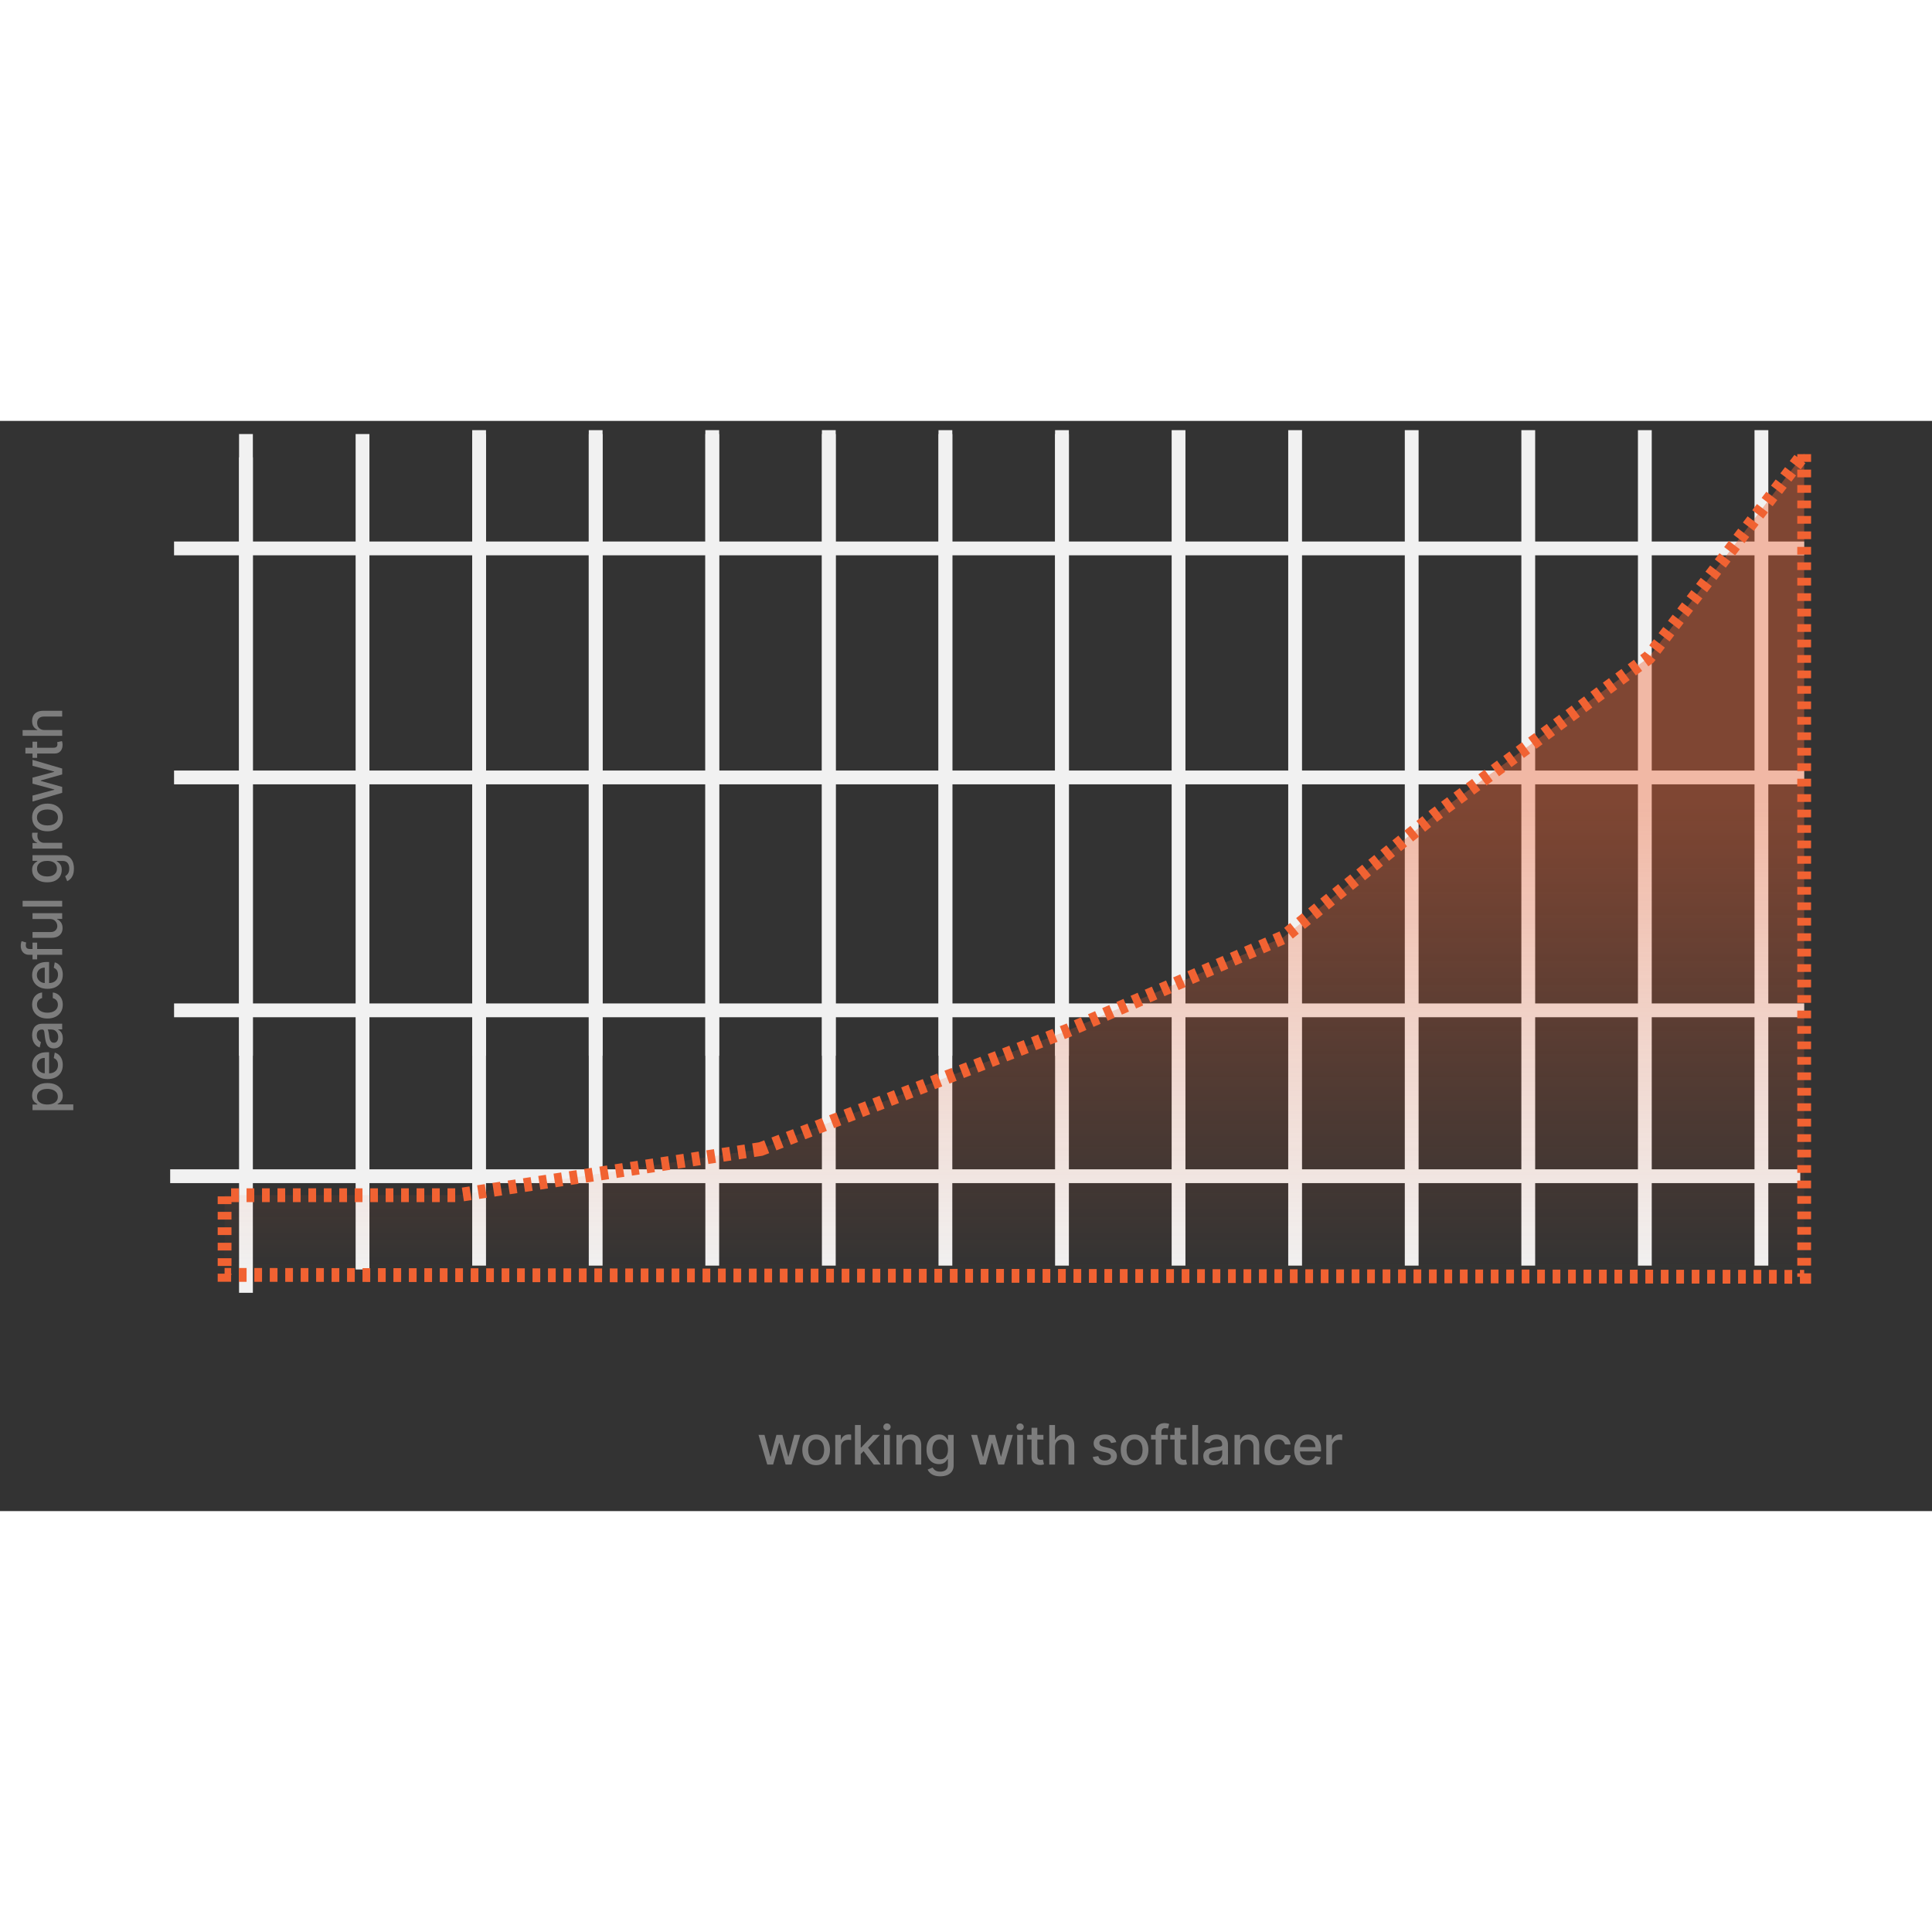 
	<svg
								width="300"
								height="300"
								viewBox="0 0 140 79"
								fill="none"
								xmlns="http://www.w3.org/2000/svg"
								
							>
								<rect x="0" y="0" width="140" height="79" fill="#333333" stroke="none"/>
								<line
									x1="17.823"
									y1="46.005"
									x2="17.823"
									y2="0.952"
									stroke="#F1F1F1"
									strokeWidth="0.282"
								/>
								<line
									x1="26.27"
									y1="61.492"
									x2="26.27"
									y2="0.952"
									stroke="#F1F1F1"
									strokeWidth="0.282"
								/>
								<line
									x1="34.718"
									y1="46.005"
									x2="34.718"
									y2="0.952"
									stroke="#F1F1F1"
									strokeWidth="0.282"
								/>
								<line
									x1="43.165"
									y1="46.005"
									x2="43.165"
									y2="0.952"
									stroke="#F1F1F1"
									strokeWidth="0.282"
								/>
								<line
									x1="51.613"
									y1="46.005"
									x2="51.613"
									y2="0.952"
									stroke="#F1F1F1"
									strokeWidth="0.282"
								/>
								<line
									x1="60.06"
									y1="46.005"
									x2="60.06"
									y2="0.952"
									stroke="#F1F1F1"
									strokeWidth="0.282"
								/>
								<line
									x1="68.508"
									y1="46.005"
									x2="68.508"
									y2="0.952"
									stroke="#F1F1F1"
									strokeWidth="0.282"
								/>
								<line
									x1="76.955"
									y1="46.005"
									x2="76.955"
									y2="0.952"
									stroke="#F1F1F1"
									strokeWidth="0.282"
								/>
								<path
									d="M12.613 9.24L130.736 9.24"
									stroke="#F1F1F1"
									strokeWidth="0.282"
								/>
								<path
									d="M12.613 25.836H130.736"
									stroke="#F1F1F1"
									strokeWidth="0.282"
								/>
								<path
									d="M12.614 42.713L130.737 42.713"
									stroke="#F1F1F1"
									strokeWidth="0.282"
								/>
								<path
									d="M12.332 54.733L130.455 54.733"
									stroke="#F1F1F1"
									strokeWidth="0.282"
								/>
								<line
									x1="17.823"
									y1="63.181"
									x2="17.823"
									y2="2.641"
									stroke="#F1F1F1"
									strokeWidth="0.282"
								/>
								<line
									x1="34.718"
									y1="61.211"
									x2="34.718"
									y2="0.671"
									stroke="#F1F1F1"
									strokeWidth="0.282"
								/>
								<line
									x1="43.165"
									y1="61.211"
									x2="43.165"
									y2="0.671"
									stroke="#F1F1F1"
									strokeWidth="0.282"
								/>
								<line
									x1="51.612"
									y1="61.211"
									x2="51.612"
									y2="0.671"
									stroke="#F1F1F1"
									strokeWidth="0.282"
								/>
								<line
									x1="60.059"
									y1="61.211"
									x2="60.059"
									y2="0.671"
									stroke="#F1F1F1"
									strokeWidth="0.282"
								/>
								<line
									x1="68.508"
									y1="61.211"
									x2="68.508"
									y2="0.671"
									stroke="#F1F1F1"
									strokeWidth="0.282"
								/>
								<line
									x1="76.955"
									y1="61.211"
									x2="76.955"
									y2="0.671"
									stroke="#F1F1F1"
									strokeWidth="0.282"
								/>
								<line
									x1="85.402"
									y1="61.211"
									x2="85.402"
									y2="0.671"
									stroke="#F1F1F1"
									strokeWidth="0.282"
								/>
								<line
									x1="93.849"
									y1="61.211"
									x2="93.849"
									y2="0.671"
									stroke="#F1F1F1"
									strokeWidth="0.282"
								/>
								<line
									x1="102.297"
									y1="61.211"
									x2="102.297"
									y2="0.671"
									stroke="#F1F1F1"
									strokeWidth="0.282"
								/>
								<line
									x1="110.744"
									y1="61.211"
									x2="110.744"
									y2="0.671"
									stroke="#F1F1F1"
									strokeWidth="0.282"
								/>
								<line
									x1="119.191"
									y1="61.211"
									x2="119.191"
									y2="0.671"
									stroke="#F1F1F1"
									strokeWidth="0.282"
								/>
								<line
									x1="127.639"
									y1="61.211"
									x2="127.639"
									y2="0.671"
									stroke="#F1F1F1"
									strokeWidth="0.282"
								/>
								<path
									d="M55.133 52.762L33.169 56.11H16.274V61.882L130.737 62.023V2.359L119.473 17.142L103.987 28.546L93.005 37.416L77.377 44.174L55.133 52.762Z"
									fill="url(#paint0_linear_2658_35374)"
									stroke="#F16232"
									strokeWidth="0.282"
									stroke-dasharray="0.56 0.56"
								/>
								<path
									d="M5.312 49.947H2.356V49.538H2.704V49.503C2.659 49.479 2.608 49.444 2.549 49.398C2.49 49.353 2.439 49.289 2.395 49.208C2.35 49.127 2.328 49.02 2.328 48.886C2.328 48.712 2.371 48.557 2.459 48.421C2.547 48.285 2.673 48.178 2.839 48.101C3.004 48.022 3.203 47.983 3.435 47.983C3.667 47.983 3.867 48.022 4.033 48.099C4.198 48.177 4.325 48.283 4.415 48.418C4.504 48.554 4.548 48.708 4.548 48.882C4.548 49.013 4.526 49.119 4.482 49.202C4.438 49.285 4.387 49.349 4.328 49.396C4.269 49.442 4.217 49.478 4.171 49.503V49.529H5.312V49.947ZM3.431 49.537C3.582 49.537 3.714 49.515 3.828 49.471C3.942 49.427 4.031 49.364 4.096 49.281C4.159 49.198 4.191 49.096 4.191 48.976C4.191 48.85 4.158 48.746 4.091 48.662C4.024 48.578 3.933 48.515 3.819 48.472C3.704 48.428 3.574 48.406 3.431 48.406C3.289 48.406 3.161 48.427 3.049 48.47C2.936 48.512 2.847 48.576 2.781 48.661C2.716 48.745 2.683 48.85 2.683 48.976C2.683 49.097 2.714 49.2 2.777 49.284C2.84 49.367 2.927 49.43 3.039 49.473C3.151 49.516 3.281 49.537 3.431 49.537ZM4.549 46.672C4.549 46.884 4.504 47.066 4.413 47.219C4.322 47.371 4.194 47.489 4.028 47.572C3.862 47.654 3.668 47.695 3.445 47.695C3.224 47.695 3.03 47.654 2.862 47.572C2.694 47.489 2.563 47.373 2.469 47.225C2.375 47.075 2.328 46.901 2.328 46.701C2.328 46.58 2.348 46.462 2.388 46.349C2.428 46.235 2.491 46.132 2.577 46.042C2.663 45.951 2.774 45.88 2.911 45.828C3.048 45.775 3.213 45.749 3.408 45.749H3.557L3.557 47.459H3.243L3.243 46.16C3.133 46.16 3.035 46.182 2.951 46.227C2.865 46.272 2.797 46.334 2.748 46.416C2.698 46.496 2.673 46.59 2.673 46.698C2.673 46.816 2.702 46.919 2.76 47.006C2.817 47.093 2.892 47.16 2.984 47.208C3.076 47.255 3.175 47.278 3.282 47.278H3.527C3.671 47.278 3.793 47.253 3.894 47.202C3.995 47.151 4.072 47.08 4.125 46.988C4.177 46.897 4.203 46.79 4.203 46.668C4.203 46.588 4.192 46.516 4.17 46.451C4.147 46.385 4.112 46.329 4.066 46.281C4.021 46.234 3.964 46.197 3.897 46.172L3.968 45.776C4.085 45.808 4.187 45.865 4.275 45.947C4.362 46.028 4.429 46.13 4.478 46.253C4.525 46.376 4.549 46.515 4.549 46.672ZM4.553 44.744C4.553 44.88 4.528 45.003 4.478 45.113C4.427 45.223 4.352 45.311 4.255 45.375C4.158 45.438 4.039 45.47 3.898 45.47C3.777 45.47 3.677 45.447 3.599 45.4C3.52 45.353 3.458 45.291 3.413 45.211C3.367 45.132 3.332 45.043 3.309 44.945C3.286 44.847 3.268 44.747 3.256 44.646C3.241 44.517 3.229 44.412 3.219 44.332C3.209 44.252 3.193 44.194 3.17 44.157C3.148 44.121 3.112 44.102 3.061 44.102H3.051C2.929 44.102 2.834 44.137 2.767 44.206C2.7 44.274 2.666 44.376 2.666 44.511C2.666 44.652 2.698 44.763 2.76 44.844C2.822 44.925 2.89 44.98 2.966 45.011L2.876 45.404C2.746 45.358 2.64 45.29 2.56 45.2C2.479 45.109 2.42 45.005 2.384 44.888C2.346 44.77 2.328 44.647 2.328 44.517C2.328 44.431 2.338 44.34 2.358 44.244C2.378 44.147 2.414 44.056 2.468 43.972C2.521 43.887 2.597 43.818 2.696 43.764C2.794 43.71 2.921 43.682 3.078 43.682H4.506V44.091H4.212V44.108C4.266 44.135 4.319 44.176 4.371 44.23C4.424 44.284 4.467 44.353 4.502 44.438C4.536 44.523 4.553 44.625 4.553 44.744ZM4.217 44.653C4.217 44.537 4.195 44.438 4.149 44.356C4.103 44.273 4.043 44.21 3.97 44.167C3.895 44.123 3.815 44.101 3.73 44.101H3.453C3.468 44.116 3.482 44.145 3.495 44.188C3.507 44.23 3.518 44.278 3.527 44.332C3.536 44.386 3.544 44.439 3.551 44.49C3.558 44.542 3.563 44.584 3.568 44.619C3.578 44.7 3.595 44.774 3.62 44.842C3.644 44.908 3.679 44.961 3.725 45.001C3.77 45.04 3.829 45.06 3.904 45.06C4.007 45.06 4.086 45.022 4.139 44.945C4.191 44.869 4.217 44.771 4.217 44.653ZM4.549 42.304C4.549 42.512 4.502 42.691 4.408 42.841C4.313 42.991 4.182 43.105 4.014 43.186C3.847 43.266 3.656 43.306 3.441 43.306C3.222 43.306 3.029 43.265 2.862 43.183C2.694 43.101 2.563 42.985 2.469 42.836C2.375 42.686 2.328 42.51 2.328 42.308C2.328 42.145 2.358 41.999 2.419 41.871C2.478 41.743 2.562 41.64 2.671 41.562C2.779 41.482 2.905 41.435 3.05 41.42V41.828C2.949 41.85 2.862 41.901 2.79 41.982C2.717 42.061 2.68 42.167 2.68 42.301C2.68 42.418 2.711 42.52 2.773 42.608C2.833 42.694 2.92 42.762 3.033 42.81C3.145 42.859 3.278 42.883 3.431 42.883C3.588 42.883 3.723 42.859 3.837 42.812C3.951 42.764 4.039 42.697 4.101 42.61C4.164 42.523 4.195 42.419 4.195 42.301C4.195 42.222 4.181 42.15 4.152 42.085C4.122 42.02 4.079 41.965 4.024 41.922C3.969 41.877 3.903 41.846 3.826 41.828V41.42C3.965 41.435 4.089 41.481 4.198 41.556C4.307 41.632 4.393 41.733 4.455 41.86C4.518 41.986 4.549 42.134 4.549 42.304ZM4.549 40.13C4.549 40.342 4.504 40.525 4.413 40.678C4.322 40.83 4.194 40.948 4.028 41.031C3.862 41.113 3.668 41.154 3.445 41.154C3.224 41.154 3.03 41.113 2.862 41.031C2.694 40.948 2.563 40.832 2.469 40.684C2.375 40.534 2.328 40.36 2.328 40.16C2.328 40.039 2.348 39.921 2.388 39.807C2.428 39.693 2.491 39.591 2.577 39.501C2.663 39.41 2.774 39.339 2.911 39.286C3.048 39.234 3.213 39.208 3.408 39.208H3.557L3.557 40.917H3.243L3.243 39.618C3.133 39.618 3.035 39.641 2.951 39.685C2.865 39.73 2.797 39.793 2.748 39.874C2.698 39.955 2.673 40.049 2.673 40.157C2.673 40.275 2.702 40.377 2.76 40.465C2.817 40.552 2.892 40.619 2.984 40.667C3.076 40.713 3.175 40.737 3.282 40.737H3.527C3.671 40.737 3.793 40.712 3.894 40.661C3.995 40.61 4.072 40.538 4.125 40.447C4.177 40.355 4.203 40.249 4.203 40.126C4.203 40.047 4.192 39.975 4.17 39.909C4.147 39.844 4.112 39.788 4.066 39.74C4.021 39.692 3.964 39.656 3.897 39.631L3.968 39.235C4.085 39.266 4.187 39.323 4.275 39.405C4.362 39.486 4.429 39.589 4.478 39.712C4.525 39.834 4.549 39.974 4.549 40.13ZM2.356 37.805H2.692L2.692 39.02H2.356V37.805ZM4.506 38.687H2.106C1.972 38.687 1.861 38.657 1.772 38.598C1.682 38.54 1.616 38.462 1.572 38.365C1.527 38.268 1.504 38.162 1.504 38.048C1.504 37.964 1.511 37.892 1.525 37.833C1.539 37.773 1.551 37.729 1.562 37.7L1.901 37.798C1.895 37.817 1.889 37.843 1.881 37.873C1.873 37.904 1.868 37.941 1.868 37.985C1.868 38.087 1.894 38.16 1.944 38.204C1.994 38.247 2.067 38.268 2.162 38.268H4.506V38.687ZM3.614 36.095H2.356L2.356 35.675H4.506V36.087H4.133V36.109C4.248 36.159 4.344 36.238 4.42 36.347C4.496 36.455 4.534 36.59 4.534 36.752C4.534 36.89 4.504 37.012 4.443 37.118C4.381 37.224 4.29 37.307 4.17 37.368C4.049 37.427 3.901 37.457 3.723 37.457H2.356L2.356 37.039H3.673C3.819 37.039 3.936 36.998 4.023 36.917C4.11 36.836 4.153 36.73 4.153 36.601C4.153 36.522 4.133 36.444 4.094 36.367C4.055 36.288 3.996 36.224 3.917 36.172C3.837 36.12 3.736 36.094 3.614 36.095ZM1.639 34.779H4.506V35.197H1.639V34.779ZM5.357 32.44C5.357 32.611 5.335 32.758 5.29 32.881C5.245 33.003 5.186 33.103 5.112 33.18C5.038 33.258 4.958 33.316 4.87 33.354L4.721 32.994C4.763 32.969 4.806 32.935 4.852 32.893C4.898 32.85 4.938 32.792 4.971 32.72C5.003 32.646 5.02 32.551 5.02 32.435C5.02 32.277 4.981 32.146 4.903 32.042C4.827 31.939 4.705 31.887 4.537 31.887H4.114V31.913C4.16 31.939 4.21 31.975 4.266 32.023C4.322 32.069 4.371 32.134 4.412 32.216C4.453 32.298 4.474 32.405 4.474 32.536C4.474 32.706 4.434 32.859 4.355 32.995C4.274 33.131 4.156 33.238 4 33.318C3.844 33.396 3.651 33.435 3.422 33.435C3.194 33.435 2.998 33.396 2.834 33.319C2.671 33.24 2.546 33.133 2.459 32.997C2.371 32.861 2.328 32.706 2.328 32.533C2.328 32.4 2.35 32.292 2.395 32.21C2.439 32.128 2.49 32.064 2.549 32.018C2.608 31.972 2.659 31.936 2.704 31.911V31.88H2.356V31.47H4.553C4.738 31.47 4.89 31.512 5.008 31.598C5.127 31.684 5.215 31.8 5.272 31.947C5.329 32.093 5.357 32.257 5.357 32.44ZM4.126 32.444C4.126 32.324 4.098 32.222 4.042 32.139C3.986 32.055 3.904 31.991 3.799 31.948C3.693 31.904 3.565 31.883 3.417 31.883C3.272 31.883 3.145 31.904 3.035 31.947C2.924 31.99 2.839 32.053 2.777 32.136C2.714 32.219 2.683 32.322 2.683 32.444C2.683 32.57 2.716 32.675 2.781 32.759C2.846 32.843 2.933 32.906 3.044 32.949C3.155 32.991 3.28 33.012 3.417 33.012C3.558 33.012 3.681 32.991 3.788 32.948C3.894 32.905 3.977 32.842 4.037 32.758C4.097 32.673 4.126 32.568 4.126 32.444ZM4.506 30.993H2.356L2.356 30.588H2.697V30.566C2.581 30.527 2.49 30.457 2.424 30.359C2.357 30.259 2.323 30.146 2.323 30.02C2.323 29.994 2.324 29.963 2.326 29.927C2.328 29.891 2.33 29.863 2.333 29.842H2.734C2.729 29.859 2.724 29.889 2.718 29.932C2.712 29.974 2.708 30.017 2.708 30.06C2.708 30.159 2.729 30.247 2.771 30.325C2.812 30.401 2.87 30.462 2.944 30.507C3.016 30.552 3.099 30.574 3.193 30.574H4.506V30.993ZM4.549 28.735C4.549 28.937 4.503 29.113 4.411 29.263C4.318 29.413 4.189 29.53 4.023 29.613C3.857 29.696 3.663 29.738 3.441 29.738C3.217 29.738 3.022 29.696 2.855 29.613C2.688 29.53 2.559 29.413 2.466 29.263C2.374 29.113 2.328 28.937 2.328 28.735C2.328 28.534 2.374 28.358 2.466 28.208C2.559 28.058 2.688 27.941 2.855 27.858C3.022 27.775 3.217 27.733 3.441 27.733C3.663 27.733 3.857 27.775 4.023 27.858C4.189 27.941 4.318 28.058 4.411 28.208C4.503 28.358 4.549 28.534 4.549 28.735ZM4.198 28.734C4.198 28.604 4.163 28.495 4.094 28.409C4.025 28.323 3.933 28.26 3.819 28.219C3.704 28.177 3.577 28.156 3.439 28.156C3.302 28.156 3.176 28.177 3.061 28.219C2.945 28.26 2.853 28.323 2.783 28.409C2.713 28.495 2.678 28.604 2.678 28.734C2.678 28.866 2.713 28.975 2.783 29.062C2.853 29.148 2.945 29.212 3.061 29.253C3.176 29.294 3.302 29.315 3.439 29.315C3.577 29.315 3.704 29.294 3.819 29.253C3.933 29.212 4.025 29.148 4.094 29.062C4.163 28.975 4.198 28.866 4.198 28.734ZM4.506 26.95L2.356 27.582V27.15L3.935 26.729V26.707L2.356 26.285V25.852L3.928 25.432V25.411L2.356 24.993V24.56L4.506 25.192V25.618L2.953 26.055V26.087L4.506 26.524V26.95ZM2.356 23.244H2.692V24.418H2.356V23.244ZM1.84 24.103L1.84 23.685H3.874C3.956 23.685 4.017 23.672 4.058 23.648C4.098 23.624 4.126 23.593 4.14 23.554C4.154 23.515 4.161 23.473 4.161 23.427C4.161 23.393 4.159 23.364 4.154 23.339C4.15 23.314 4.146 23.294 4.143 23.28L4.489 23.204C4.498 23.229 4.508 23.263 4.517 23.308C4.527 23.353 4.533 23.409 4.534 23.476C4.536 23.586 4.516 23.689 4.475 23.784C4.434 23.879 4.371 23.956 4.285 24.015C4.199 24.074 4.091 24.103 3.961 24.103H1.84ZM3.229 22.4H4.506V22.819H1.639L1.639 22.406H2.706V22.379C2.59 22.329 2.498 22.252 2.43 22.148C2.362 22.045 2.328 21.909 2.328 21.742C2.328 21.595 2.358 21.466 2.419 21.356C2.479 21.245 2.57 21.159 2.69 21.098C2.81 21.037 2.959 21.006 3.138 21.006H4.506V21.425H3.189C3.031 21.425 2.909 21.465 2.822 21.546C2.734 21.628 2.69 21.741 2.69 21.885C2.69 21.984 2.711 22.073 2.753 22.151C2.795 22.229 2.857 22.29 2.938 22.334C3.018 22.378 3.115 22.4 3.229 22.4Z"
									fill="#7D7D7D"
								/>
								<path
									d="M55.598 75.628L54.965 73.478H55.398L55.819 75.057H55.84L56.263 73.478H56.696L57.116 75.05H57.137L57.555 73.478H57.988L57.356 75.628H56.929L56.493 74.075H56.461L56.024 75.628H55.598ZM59.141 75.671C58.939 75.671 58.763 75.625 58.613 75.533C58.463 75.44 58.346 75.311 58.263 75.145C58.18 74.979 58.139 74.785 58.139 74.563C58.139 74.34 58.18 74.144 58.263 73.977C58.346 73.81 58.463 73.681 58.613 73.588C58.763 73.496 58.939 73.45 59.141 73.45C59.342 73.45 59.518 73.496 59.669 73.588C59.819 73.681 59.935 73.81 60.019 73.977C60.102 74.144 60.143 74.34 60.143 74.563C60.143 74.785 60.102 74.979 60.019 75.145C59.935 75.311 59.819 75.44 59.669 75.533C59.518 75.625 59.342 75.671 59.141 75.671ZM59.142 75.32C59.273 75.32 59.381 75.285 59.467 75.216C59.553 75.147 59.616 75.055 59.657 74.941C59.699 74.826 59.72 74.699 59.72 74.561C59.72 74.424 59.699 74.298 59.657 74.183C59.616 74.067 59.553 73.975 59.467 73.905C59.381 73.835 59.273 73.8 59.142 73.8C59.011 73.8 58.901 73.835 58.815 73.905C58.729 73.975 58.665 74.067 58.623 74.183C58.582 74.298 58.561 74.424 58.561 74.561C58.561 74.699 58.582 74.826 58.623 74.941C58.665 75.055 58.729 75.147 58.815 75.216C58.901 75.285 59.011 75.32 59.142 75.32ZM60.526 75.628V73.478H60.93V73.819H60.953C60.992 73.704 61.061 73.612 61.16 73.546C61.26 73.479 61.373 73.445 61.499 73.445C61.525 73.445 61.556 73.446 61.591 73.448C61.628 73.45 61.656 73.453 61.677 73.455V73.856C61.66 73.851 61.63 73.846 61.587 73.84C61.544 73.834 61.501 73.831 61.458 73.831C61.359 73.831 61.271 73.852 61.194 73.894C61.117 73.934 61.056 73.992 61.012 74.066C60.967 74.138 60.944 74.222 60.944 74.315V75.628H60.526ZM62.339 74.899L62.337 74.388H62.409L63.266 73.478H63.767L62.79 74.514H62.724L62.339 74.899ZM61.954 75.628V72.761H62.373V75.628H61.954ZM63.312 75.628L62.542 74.606L62.831 74.313L63.826 75.628H63.312ZM64.064 75.628V73.478H64.483V75.628H64.064ZM64.276 73.146C64.203 73.146 64.14 73.122 64.088 73.073C64.037 73.024 64.011 72.965 64.011 72.897C64.011 72.828 64.037 72.769 64.088 72.72C64.14 72.671 64.203 72.646 64.276 72.646C64.348 72.646 64.41 72.671 64.462 72.72C64.514 72.769 64.54 72.828 64.54 72.897C64.54 72.965 64.514 73.024 64.462 73.073C64.41 73.122 64.348 73.146 64.276 73.146ZM65.38 74.351V75.628H64.961V73.478H65.363V73.828H65.39C65.439 73.714 65.517 73.622 65.622 73.553C65.729 73.484 65.862 73.45 66.024 73.45C66.171 73.45 66.299 73.481 66.409 73.542C66.519 73.603 66.604 73.693 66.665 73.814C66.726 73.934 66.756 74.083 66.756 74.26V75.628H66.338V74.311C66.338 74.155 66.297 74.033 66.216 73.945C66.135 73.857 66.023 73.812 65.881 73.812C65.784 73.812 65.698 73.833 65.622 73.875C65.547 73.917 65.488 73.979 65.444 74.06C65.401 74.14 65.38 74.237 65.38 74.351ZM68.135 76.479C67.964 76.479 67.817 76.457 67.694 76.412C67.571 76.367 67.471 76.308 67.394 76.234C67.317 76.16 67.259 76.08 67.22 75.992L67.58 75.844C67.605 75.885 67.639 75.928 67.681 75.974C67.724 76.02 67.782 76.06 67.855 76.093C67.928 76.125 68.023 76.142 68.139 76.142C68.297 76.142 68.428 76.103 68.532 76.025C68.636 75.949 68.688 75.827 68.688 75.659V75.236H68.661C68.636 75.282 68.599 75.333 68.552 75.388C68.505 75.445 68.441 75.493 68.359 75.534C68.276 75.575 68.169 75.596 68.038 75.596C67.868 75.596 67.715 75.556 67.579 75.477C67.443 75.397 67.336 75.278 67.257 75.123C67.178 74.966 67.139 74.773 67.139 74.544C67.139 74.316 67.178 74.12 67.255 73.956C67.334 73.793 67.441 73.668 67.577 73.581C67.714 73.493 67.868 73.45 68.041 73.45C68.174 73.45 68.282 73.472 68.364 73.517C68.446 73.561 68.51 73.612 68.556 73.671C68.603 73.73 68.638 73.781 68.664 73.826H68.695V73.478H69.105V75.675C69.105 75.86 69.062 76.012 68.976 76.13C68.89 76.249 68.774 76.337 68.627 76.394C68.482 76.451 68.317 76.479 68.135 76.479ZM68.13 75.249C68.251 75.249 68.352 75.221 68.436 75.165C68.519 75.108 68.583 75.026 68.626 74.921C68.67 74.815 68.692 74.687 68.692 74.539C68.692 74.394 68.67 74.267 68.627 74.157C68.584 74.046 68.521 73.961 68.438 73.899C68.355 73.837 68.253 73.805 68.13 73.805C68.004 73.805 67.899 73.838 67.815 73.903C67.731 73.968 67.668 74.055 67.625 74.166C67.583 74.278 67.562 74.402 67.562 74.539C67.562 74.68 67.583 74.803 67.626 74.91C67.669 75.016 67.733 75.099 67.817 75.159C67.902 75.219 68.006 75.249 68.13 75.249ZM71.007 75.628L70.374 73.478H70.806L71.228 75.057H71.249L71.671 73.478H72.104L72.524 75.05H72.545L72.964 73.478H73.396L72.765 75.628H72.338L71.901 74.075H71.869L71.432 75.628H71.007ZM73.709 75.628V73.478H74.127V75.628H73.709ZM73.92 73.146C73.847 73.146 73.785 73.122 73.733 73.073C73.681 73.024 73.656 72.965 73.656 72.897C73.656 72.828 73.681 72.769 73.733 72.72C73.785 72.671 73.847 72.646 73.92 72.646C73.993 72.646 74.055 72.671 74.106 72.72C74.159 72.769 74.185 72.828 74.185 72.897C74.185 72.965 74.159 73.024 74.106 73.073C74.055 73.122 73.993 73.146 73.92 73.146ZM75.61 73.478V73.814H74.435V73.478H75.61ZM74.75 72.963H75.169V74.997C75.169 75.078 75.181 75.139 75.205 75.18C75.23 75.22 75.261 75.248 75.299 75.263C75.338 75.277 75.381 75.284 75.426 75.284C75.46 75.284 75.489 75.281 75.515 75.277C75.54 75.272 75.559 75.268 75.573 75.265L75.649 75.611C75.625 75.621 75.59 75.63 75.545 75.639C75.501 75.649 75.445 75.655 75.377 75.656C75.267 75.658 75.165 75.638 75.07 75.597C74.974 75.556 74.897 75.493 74.838 75.407C74.78 75.321 74.75 75.213 74.75 75.083V72.963ZM76.453 74.351V75.628H76.035V72.761H76.448V73.828H76.474C76.525 73.712 76.602 73.62 76.705 73.552C76.809 73.484 76.944 73.45 77.111 73.45C77.258 73.45 77.387 73.48 77.497 73.541C77.609 73.601 77.694 73.692 77.755 73.812C77.817 73.932 77.847 74.081 77.847 74.26V75.628H77.429V74.311C77.429 74.153 77.388 74.031 77.307 73.944C77.226 73.856 77.113 73.812 76.968 73.812C76.869 73.812 76.781 73.833 76.702 73.875C76.625 73.917 76.564 73.979 76.519 74.06C76.475 74.14 76.453 74.237 76.453 74.351ZM80.892 74.003L80.512 74.07C80.496 74.021 80.471 73.975 80.437 73.931C80.403 73.887 80.357 73.852 80.299 73.823C80.242 73.796 80.169 73.781 80.082 73.781C79.964 73.781 79.865 73.808 79.786 73.861C79.706 73.913 79.667 73.981 79.667 74.064C79.667 74.136 79.693 74.194 79.746 74.238C79.8 74.282 79.885 74.318 80.004 74.346L80.346 74.424C80.543 74.47 80.691 74.54 80.788 74.635C80.885 74.731 80.934 74.854 80.934 75.006C80.934 75.135 80.896 75.25 80.822 75.351C80.748 75.451 80.645 75.529 80.512 75.586C80.381 75.643 80.228 75.671 80.055 75.671C79.814 75.671 79.617 75.62 79.465 75.517C79.313 75.414 79.22 75.267 79.185 75.076L79.59 75.015C79.615 75.12 79.667 75.2 79.745 75.254C79.823 75.307 79.926 75.334 80.052 75.334C80.189 75.334 80.299 75.305 80.381 75.249C80.463 75.191 80.504 75.12 80.504 75.037C80.504 74.97 80.479 74.913 80.428 74.868C80.379 74.822 80.303 74.787 80.2 74.764L79.836 74.684C79.635 74.639 79.487 74.566 79.391 74.466C79.296 74.366 79.248 74.24 79.248 74.087C79.248 73.96 79.284 73.849 79.355 73.754C79.425 73.658 79.523 73.584 79.648 73.531C79.773 73.477 79.917 73.45 80.078 73.45C80.311 73.45 80.494 73.5 80.627 73.601C80.76 73.701 80.849 73.835 80.892 74.003ZM82.215 75.671C82.013 75.671 81.838 75.625 81.687 75.533C81.537 75.44 81.42 75.311 81.337 75.145C81.254 74.979 81.213 74.785 81.213 74.563C81.213 74.34 81.254 74.144 81.337 73.977C81.42 73.81 81.537 73.681 81.687 73.588C81.838 73.496 82.013 73.45 82.215 73.45C82.417 73.45 82.593 73.496 82.743 73.588C82.893 73.681 83.01 73.81 83.093 73.977C83.176 74.144 83.217 74.34 83.217 74.563C83.217 74.785 83.176 74.979 83.093 75.145C83.01 75.311 82.893 75.44 82.743 75.533C82.593 75.625 82.417 75.671 82.215 75.671ZM82.216 75.32C82.347 75.32 82.455 75.285 82.541 75.216C82.627 75.147 82.691 75.055 82.732 74.941C82.774 74.826 82.795 74.699 82.795 74.561C82.795 74.424 82.774 74.298 82.732 74.183C82.691 74.067 82.627 73.975 82.541 73.905C82.455 73.835 82.347 73.8 82.216 73.8C82.085 73.8 81.976 73.835 81.889 73.905C81.803 73.975 81.739 74.067 81.697 74.183C81.656 74.298 81.635 74.424 81.635 74.561C81.635 74.699 81.656 74.826 81.697 74.941C81.739 75.055 81.803 75.147 81.889 75.216C81.976 75.285 82.085 75.32 82.216 75.32ZM84.624 73.478V73.814H83.408V73.478H84.624ZM83.742 75.628V73.228C83.742 73.094 83.771 72.983 83.83 72.894C83.888 72.804 83.966 72.738 84.064 72.694C84.161 72.649 84.266 72.626 84.38 72.626C84.464 72.626 84.536 72.633 84.596 72.647C84.655 72.661 84.7 72.673 84.728 72.684L84.63 73.023C84.611 73.017 84.586 73.011 84.555 73.003C84.524 72.995 84.487 72.99 84.443 72.99C84.341 72.99 84.268 73.016 84.225 73.066C84.182 73.117 84.16 73.189 84.16 73.284V75.628H83.742ZM85.975 73.478V73.814H84.8V73.478H85.975ZM85.115 72.963H85.534V74.997C85.534 75.078 85.546 75.139 85.57 75.18C85.594 75.22 85.626 75.248 85.664 75.263C85.703 75.277 85.746 75.284 85.791 75.284C85.825 75.284 85.854 75.281 85.879 75.277C85.905 75.272 85.924 75.268 85.938 75.265L86.014 75.611C85.99 75.621 85.955 75.63 85.91 75.639C85.865 75.649 85.809 75.655 85.742 75.656C85.632 75.658 85.529 75.638 85.434 75.597C85.339 75.556 85.262 75.493 85.203 75.407C85.144 75.321 85.115 75.213 85.115 75.083V72.963ZM86.818 72.761V75.628H86.399V72.761H86.818ZM87.922 75.675C87.786 75.675 87.663 75.65 87.553 75.6C87.443 75.549 87.355 75.474 87.291 75.377C87.228 75.28 87.196 75.161 87.196 75.02C87.196 74.899 87.219 74.799 87.266 74.721C87.312 74.642 87.375 74.58 87.455 74.535C87.534 74.489 87.623 74.454 87.721 74.431C87.819 74.408 87.919 74.39 88.02 74.378C88.149 74.363 88.254 74.351 88.334 74.341C88.414 74.331 88.472 74.315 88.509 74.292C88.545 74.27 88.564 74.234 88.564 74.183V74.173C88.564 74.051 88.529 73.956 88.46 73.889C88.392 73.822 88.29 73.788 88.155 73.788C88.014 73.788 87.903 73.82 87.822 73.882C87.741 73.944 87.686 74.012 87.655 74.088L87.261 73.998C87.308 73.868 87.376 73.762 87.466 73.682C87.556 73.601 87.66 73.542 87.778 73.506C87.896 73.468 88.019 73.45 88.149 73.45C88.235 73.45 88.326 73.46 88.422 73.481C88.519 73.5 88.61 73.537 88.694 73.59C88.779 73.643 88.848 73.719 88.902 73.818C88.956 73.916 88.983 74.043 88.983 74.2V75.628H88.575V75.334H88.558C88.531 75.388 88.49 75.441 88.436 75.493C88.382 75.546 88.312 75.589 88.228 75.624C88.143 75.658 88.041 75.675 87.922 75.675ZM88.013 75.34C88.129 75.34 88.228 75.317 88.31 75.271C88.393 75.225 88.456 75.165 88.499 75.092C88.543 75.017 88.565 74.937 88.565 74.852V74.575C88.55 74.59 88.521 74.604 88.478 74.617C88.436 74.629 88.388 74.64 88.334 74.649C88.28 74.658 88.227 74.666 88.176 74.673C88.124 74.68 88.081 74.685 88.047 74.69C87.966 74.7 87.891 74.718 87.824 74.742C87.758 74.766 87.705 74.801 87.665 74.847C87.626 74.892 87.606 74.951 87.606 75.026C87.606 75.13 87.644 75.208 87.721 75.261C87.797 75.313 87.895 75.34 88.013 75.34ZM89.875 74.351V75.628H89.457V73.478H89.858V73.828H89.885C89.934 73.714 90.012 73.622 90.117 73.553C90.224 73.484 90.358 73.45 90.519 73.45C90.665 73.45 90.794 73.481 90.904 73.542C91.014 73.603 91.1 73.693 91.16 73.814C91.221 73.934 91.251 74.083 91.251 74.26V75.628H90.833V74.311C90.833 74.155 90.792 74.033 90.711 73.945C90.63 73.857 90.518 73.812 90.376 73.812C90.279 73.812 90.193 73.833 90.117 73.875C90.043 73.917 89.983 73.979 89.939 74.06C89.897 74.14 89.875 74.237 89.875 74.351ZM92.634 75.671C92.426 75.671 92.246 75.624 92.096 75.53C91.947 75.435 91.832 75.304 91.752 75.137C91.672 74.969 91.631 74.778 91.631 74.563C91.631 74.344 91.672 74.151 91.755 73.984C91.837 73.817 91.953 73.685 92.102 73.591C92.251 73.497 92.427 73.45 92.63 73.45C92.793 73.45 92.939 73.48 93.066 73.541C93.194 73.6 93.297 73.684 93.376 73.793C93.455 73.901 93.502 74.027 93.517 74.172H93.11C93.087 74.071 93.036 73.984 92.956 73.912C92.876 73.839 92.77 73.802 92.637 73.802C92.52 73.802 92.418 73.833 92.33 73.895C92.243 73.956 92.175 74.042 92.127 74.155C92.079 74.267 92.054 74.4 92.054 74.553C92.054 74.71 92.078 74.845 92.126 74.959C92.173 75.073 92.24 75.161 92.327 75.223C92.415 75.286 92.518 75.317 92.637 75.317C92.716 75.317 92.788 75.303 92.852 75.274C92.918 75.244 92.972 75.201 93.016 75.146C93.061 75.091 93.092 75.025 93.11 74.948H93.517C93.502 75.087 93.457 75.211 93.381 75.32C93.306 75.429 93.204 75.515 93.078 75.578C92.951 75.64 92.804 75.671 92.634 75.671ZM94.807 75.671C94.595 75.671 94.413 75.626 94.26 75.535C94.108 75.444 93.99 75.316 93.907 75.151C93.825 74.984 93.784 74.79 93.784 74.567C93.784 74.347 93.825 74.152 93.907 73.984C93.99 73.817 94.106 73.685 94.254 73.591C94.403 73.497 94.578 73.45 94.778 73.45C94.899 73.45 95.016 73.47 95.13 73.51C95.244 73.55 95.346 73.613 95.437 73.699C95.528 73.785 95.599 73.896 95.651 74.033C95.703 74.17 95.73 74.335 95.73 74.53V74.679H94.02V74.365H95.319C95.319 74.255 95.297 74.158 95.252 74.073C95.207 73.987 95.144 73.919 95.063 73.87C94.983 73.82 94.889 73.796 94.78 73.796C94.663 73.796 94.56 73.824 94.472 73.882C94.386 73.939 94.318 74.014 94.271 74.106C94.224 74.198 94.201 74.297 94.201 74.404V74.649C94.201 74.793 94.226 74.915 94.276 75.016C94.328 75.117 94.399 75.194 94.491 75.247C94.582 75.299 94.689 75.326 94.811 75.326C94.891 75.326 94.963 75.314 95.028 75.292C95.094 75.269 95.15 75.234 95.198 75.188C95.245 75.143 95.281 75.086 95.307 75.019L95.703 75.09C95.671 75.207 95.614 75.309 95.532 75.397C95.451 75.484 95.349 75.551 95.225 75.6C95.103 75.647 94.964 75.671 94.807 75.671ZM96.109 75.628V73.478H96.514V73.819H96.536C96.576 73.704 96.645 73.612 96.744 73.546C96.844 73.479 96.956 73.445 97.082 73.445C97.109 73.445 97.139 73.446 97.175 73.448C97.211 73.45 97.24 73.453 97.26 73.455V73.856C97.243 73.851 97.213 73.846 97.171 73.84C97.128 73.834 97.085 73.831 97.042 73.831C96.943 73.831 96.855 73.852 96.777 73.894C96.701 73.934 96.64 73.992 96.595 74.066C96.55 74.138 96.528 74.222 96.528 74.315V75.628H96.109Z"
									fill="#7D7D7D"
								/>
								<defs>
									<linearGradient
										id="paint0_linear_2658_35374"
										x1="73.505"
										y1="27.529"
										x2="73.505"
										y2="61.882"
										gradientUnits="userSpaceOnUse"
									>
										<stop stop-color="#F16232" stop-opacity="0.4" />
										<stop offset="1" stop-color="#F16232" stop-opacity="0" />
									</linearGradient>
								</defs>
							</svg>